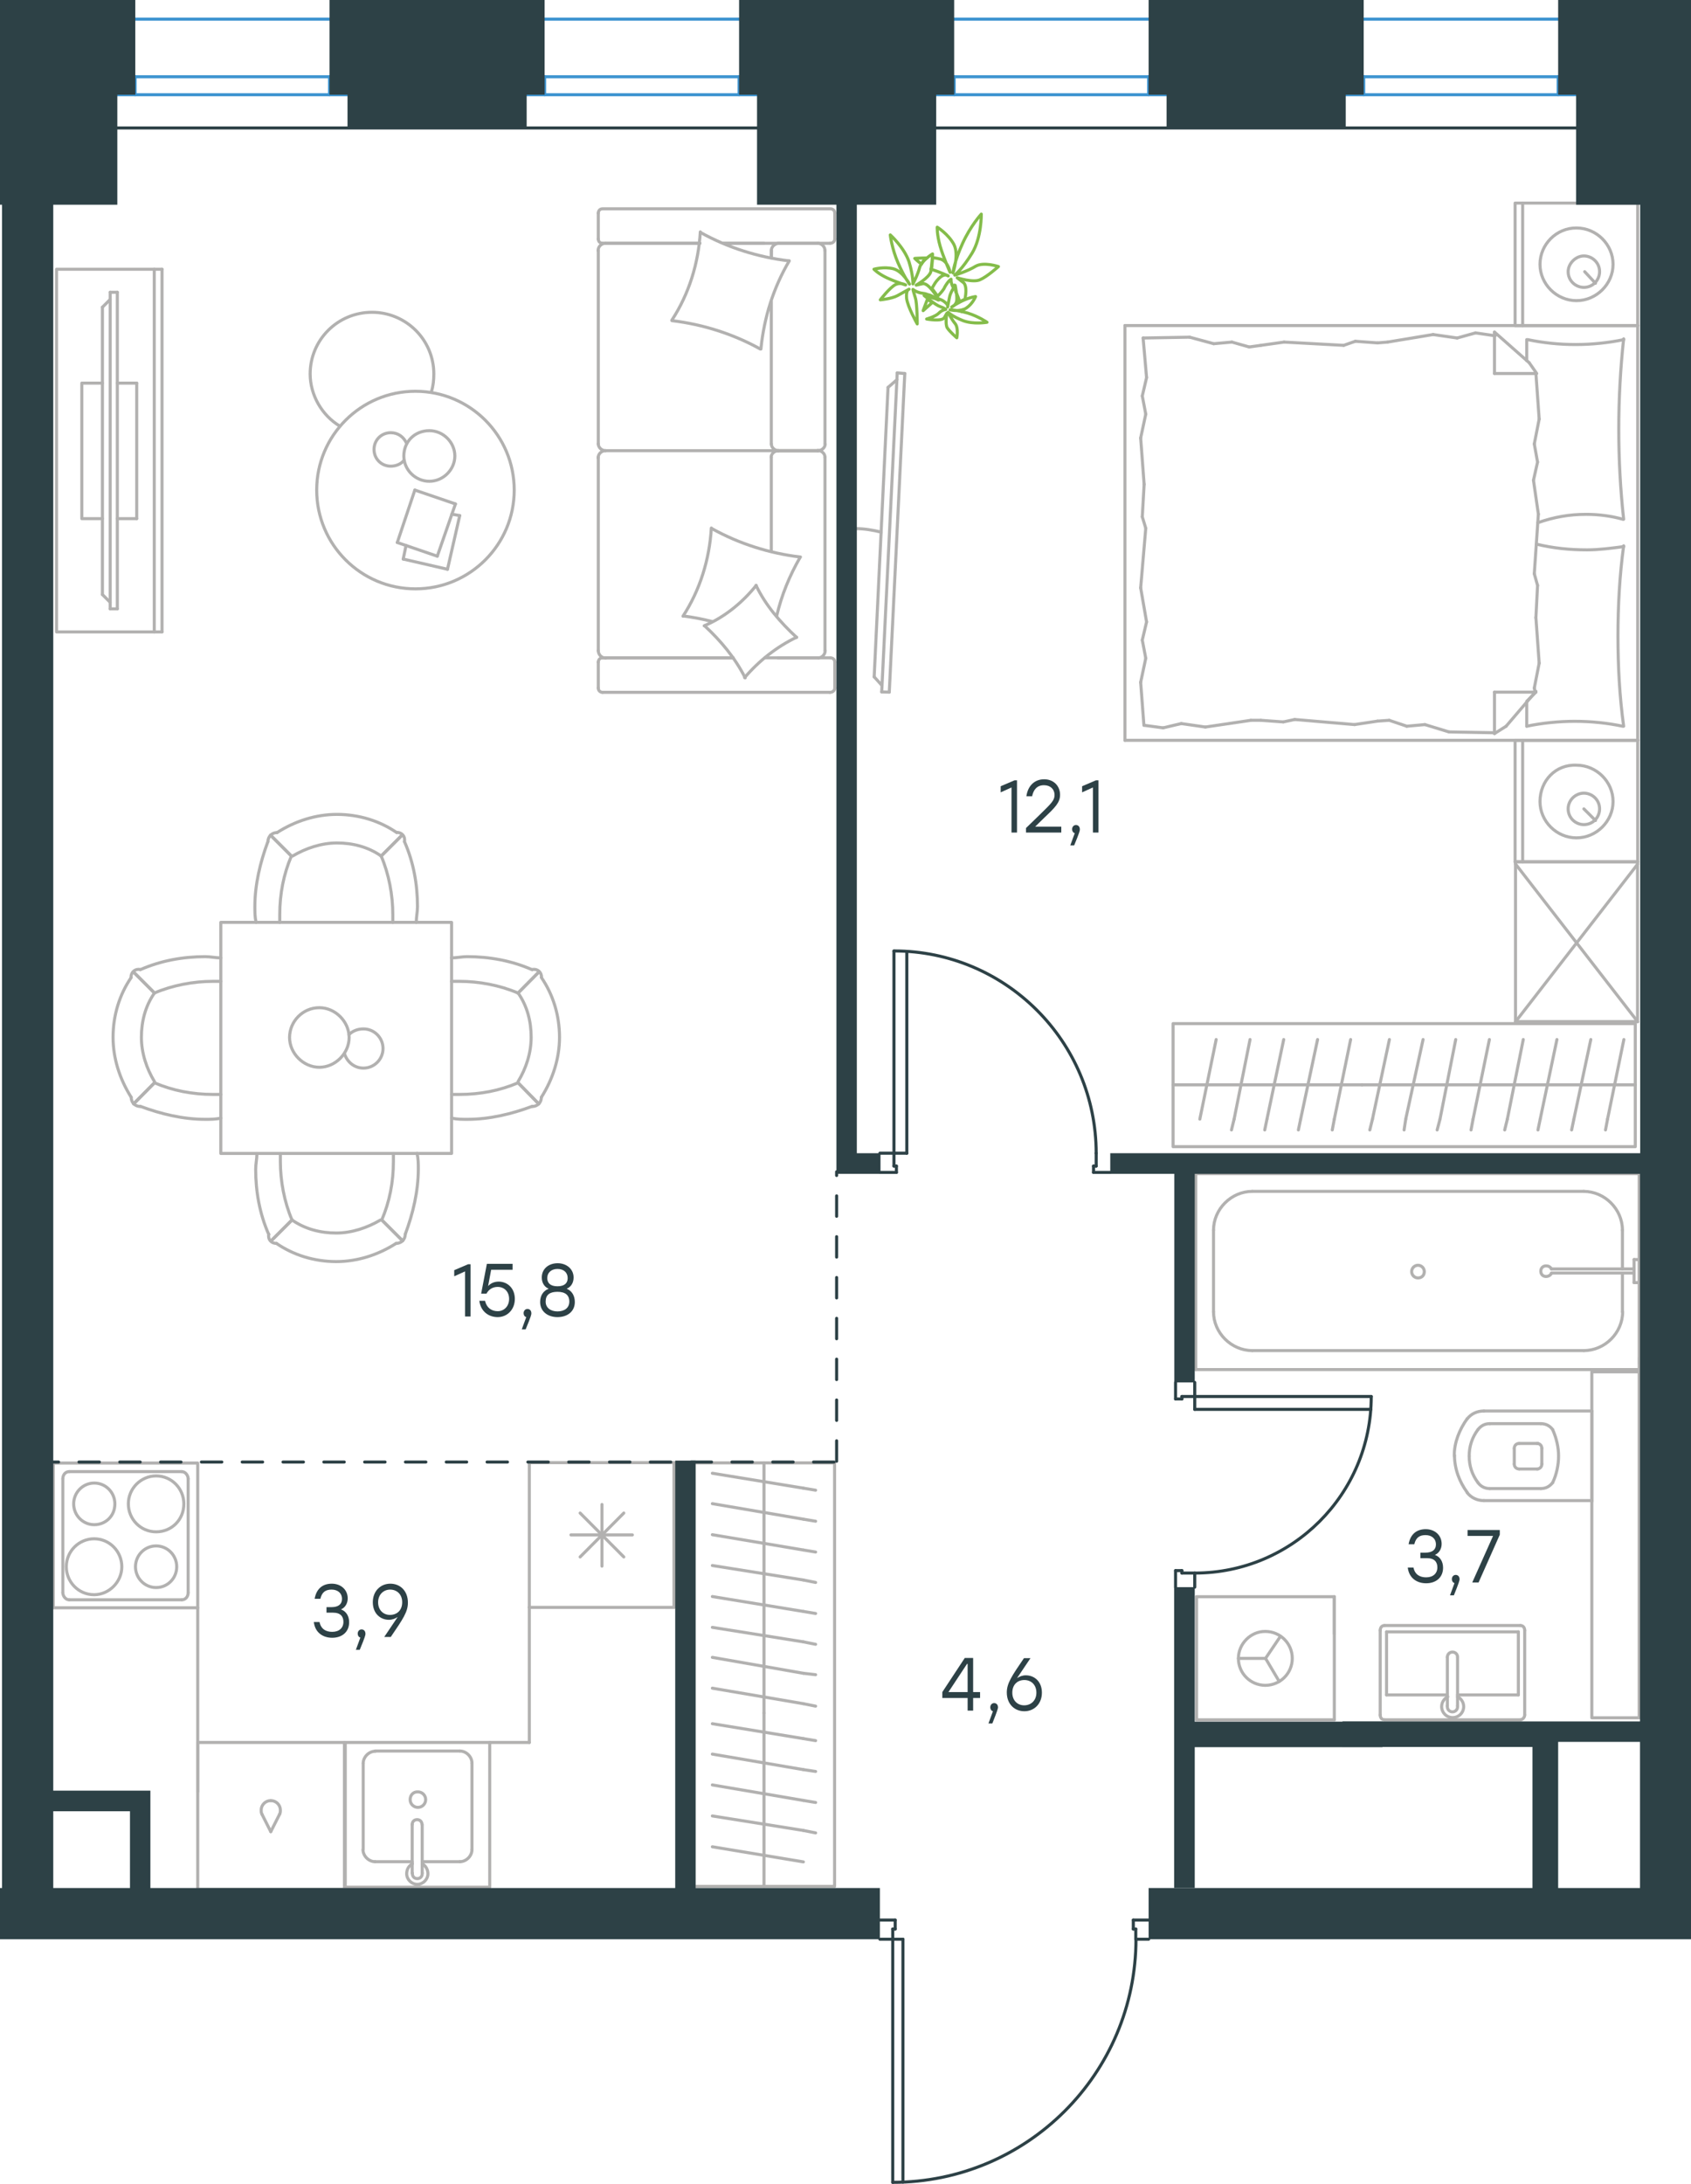 <?xml version="1.0" encoding="utf-8"?>
<!-- Generator: Adobe Illustrator 26.5.0, SVG Export Plug-In . SVG Version: 6.00 Build 0)  -->
<svg version="1.1" id="Слой_1" xmlns="http://www.w3.org/2000/svg" xmlns:xlink="http://www.w3.org/1999/xlink" x="0px" y="0px"
	 viewBox="0 0 828.7 1070" style="enable-background:new 0 0 828.7 1070;" xml:space="preserve">
<style type="text/css">
	.st0{fill:none;stroke:#B2B1B0;stroke-width:1.5;stroke-linecap:round;stroke-linejoin:round;stroke-miterlimit:22.926;}
	.st1{fill:none;stroke:#2D4146;stroke-width:1.5;stroke-linecap:round;stroke-linejoin:round;stroke-miterlimit:22.926;}
	.st2{fill:none;stroke:#3C93D0;stroke-width:1.5;stroke-linecap:round;stroke-linejoin:round;stroke-miterlimit:22.926;}
	.st3{fill-rule:evenodd;clip-rule:evenodd;fill:#2D4146;}
	.st4{enable-background:new    ;}
	.st5{fill:#2D4146;}
	
		.st6{fill:none;stroke:#2D4146;stroke-width:1.5;stroke-linecap:round;stroke-linejoin:round;stroke-miterlimit:22.926;stroke-dasharray:10;}
	.st7{fill:none;stroke:#84BC4A;stroke-width:1.5;stroke-linecap:round;stroke-linejoin:round;stroke-miterlimit:22.926;}
</style>
<g>
	<line class="st0" x1="330.3" y1="716.6" x2="330.3" y2="787.5"/>
	<line class="st0" x1="295" y1="737.1" x2="295" y2="767.3"/>
	<line class="st0" x1="284.3" y1="762.8" x2="305.7" y2="741.3"/>
	<line class="st0" x1="284.3" y1="741.3" x2="305.7" y2="762.8"/>
	<line class="st0" x1="279.8" y1="752" x2="309.9" y2="752"/>
	<line class="st0" x1="330.3" y1="787.5" x2="259.4" y2="787.5"/>
	<line class="st0" x1="259.4" y1="716.6" x2="259.4" y2="787.5"/>
	<line class="st0" x1="330.3" y1="716.6" x2="259.4" y2="716.6"/>
</g>
<g>
	<path class="st0" d="M56.3,736.8c0-5.6-4.5-10.2-10.1-10.2s-10.1,4.6-10.1,10.2c0,5.6,4.5,10.2,10.1,10.2
		C51.7,747,56.3,742.8,56.3,736.8z"/>
	<path class="st0" d="M59.7,767.6c0-7.4-5.9-13.7-13.6-13.7c-7.3,0-13.6,6-13.6,13.7c0,7.4,5.9,13.7,13.6,13.7
		C53.5,781.3,59.7,775,59.7,767.6z"/>
	<path class="st0" d="M86.6,767.6c0-5.6-4.5-10.2-10.1-10.2s-10.1,4.6-10.1,10.2c0,5.6,4.5,10.2,10.1,10.2S86.6,773.3,86.6,767.6z"
		/>
	<path class="st0" d="M90.1,736.8c0-7.4-5.9-13.7-13.6-13.7c-7.3,0-13.6,6-13.6,13.7c0,7.4,5.9,13.7,13.6,13.7
		S90.1,744.5,90.1,736.8z"/>
	<line class="st0" x1="30.8" y1="780.3" x2="30.8" y2="724.5"/>
	<line class="st0" x1="89.1" y1="783.8" x2="33.9" y2="783.8"/>
	<line class="st0" x1="92.2" y1="724.5" x2="92.2" y2="780.3"/>
	<line class="st0" x1="33.9" y1="721" x2="89.1" y2="721"/>
	<path class="st0" d="M92.2,780.3L92.2,780.3c0,2.1-1.4,3.5-3.1,3.5"/>
	<path class="st0" d="M30.8,724.5L30.8,724.5c0-2.1,1.4-3.5,3.1-3.5"/>
	<path class="st0" d="M33.9,783.8L33.9,783.8c-1.7,0-3.1-1.8-3.1-3.5"/>
	<path class="st0" d="M89.1,721L89.1,721c1.7,0,3.1,1.8,3.1,3.5"/>
	<rect x="26.1" y="716.8" class="st0" width="70.8" height="70.9"/>
</g>
<g>
	<g>
		<rect x="169.2" y="853.7" class="st0" width="70.8" height="70.9"/>
		<line class="st0" x1="202" y1="893.9" x2="202" y2="917.7"/>
		<line class="st0" x1="206.9" y1="912.1" x2="225.4" y2="912.1"/>
		<line class="st0" x1="225.4" y1="857.9" x2="183.8" y2="857.9"/>
		<line class="st0" x1="183.8" y1="912.1" x2="202" y2="912.1"/>
		<line class="st0" x1="178" y1="863.9" x2="178" y2="906.2"/>
		<line class="st0" x1="206.9" y1="917.7" x2="206.9" y2="893.9"/>
		<line class="st0" x1="231.3" y1="906.2" x2="231.3" y2="863.9"/>
		<path class="st0" d="M202,893.9L202,893.9c0-1.4,1-2.4,2.4-2.4s2.4,1,2.4,2.4"/>
		<path class="st0" d="M231.3,906.2c0,3.1-2.8,5.9-5.9,5.9"/>
		<path class="st0" d="M206.9,913.1c1.7,1,2.8,2.8,2.8,4.9c0,2.8-2.4,5.2-5.2,5.2s-5.2-2.4-5.2-5.2c0-2.1,1-3.8,2.8-4.9"/>
		<path class="st0" d="M178,863.9c0-3.1,2.8-5.9,5.9-5.9"/>
		<path class="st0" d="M183.8,912.1c-3.1,0-5.9-2.8-5.9-5.9"/>
		<path class="st0" d="M225.4,857.9c3.1,0,5.9,2.8,5.9,5.9"/>
		<path class="st0" d="M206.9,917.7v0.3c0,1.4-1,2.4-2.4,2.4s-2.4-1-2.4-2.4v-0.3"/>
		<path class="st0" d="M201,881.7c0,2.1,1.7,3.8,3.8,3.8s3.8-1.7,3.8-3.8s-1.7-3.8-3.8-3.8C202.4,877.8,201,879.6,201,881.7z"/>
	</g>
	<g>
		<rect x="96.9" y="853.7" class="st0" width="71.9" height="72"/>
		<line class="st0" x1="132.7" y1="897.4" x2="137" y2="888.9"/>
		<line class="st0" x1="128.4" y1="888.9" x2="132.7" y2="897.4"/>
		<path class="st0" d="M128.4,888.9c-0.4-0.7-0.4-1.4-0.4-2.1c0-2.5,2.1-4.6,4.6-4.6"/>
		<path class="st0" d="M137,888.9c0.4-0.7,0.4-1.4,0.4-2.1c0-2.5-2.1-4.6-4.6-4.6"/>
	</g>
</g>
<line class="st0" x1="259.4" y1="787.5" x2="259.4" y2="853.7"/>
<line class="st0" x1="96.9" y1="787.7" x2="96.9" y2="877.8"/>
<line class="st0" x1="240.1" y1="853.7" x2="259.4" y2="853.7"/>
<g>
	<line class="st0" x1="374.4" y1="924.2" x2="374.4" y2="839.3"/>
	<line class="st0" x1="399.7" y1="852.8" x2="393.7" y2="851.8"/>
	<line class="st0" x1="393.7" y1="851.8" x2="349.1" y2="844.5"/>
	<line class="st0" x1="399.7" y1="867.9" x2="393.7" y2="867"/>
	<line class="st0" x1="393.7" y1="867" x2="349.1" y2="859.4"/>
	<line class="st0" x1="399.7" y1="883.1" x2="393.7" y2="882.1"/>
	<line class="st0" x1="393.7" y1="882.1" x2="349.1" y2="874.5"/>
	<line class="st0" x1="399.7" y1="898" x2="393.7" y2="896.8"/>
	<line class="st0" x1="393.7" y1="896.8" x2="349.1" y2="889.7"/>
	<line class="st0" x1="393.7" y1="912.2" x2="349.1" y2="904.8"/>
	<rect x="340.1" y="716.7" class="st0" width="68.9" height="207.5"/>
	<line class="st0" x1="374.4" y1="839.3" x2="374.4" y2="716.7"/>
	<line class="st0" x1="399.7" y1="730.1" x2="393.7" y2="729.1"/>
	<line class="st0" x1="393.7" y1="729.1" x2="349.1" y2="721.8"/>
	<line class="st0" x1="399.7" y1="745.3" x2="393.7" y2="744.3"/>
	<line class="st0" x1="393.7" y1="744.3" x2="349.1" y2="736.7"/>
	<line class="st0" x1="399.7" y1="760.4" x2="393.7" y2="759.4"/>
	<line class="st0" x1="393.7" y1="759.4" x2="349.1" y2="751.9"/>
	<line class="st0" x1="399.7" y1="775.3" x2="393.7" y2="774.1"/>
	<line class="st0" x1="393.7" y1="774.1" x2="349.1" y2="767"/>
	<line class="st0" x1="399.7" y1="790.5" x2="393.7" y2="789.5"/>
	<line class="st0" x1="393.7" y1="789.5" x2="349.1" y2="782.2"/>
	<line class="st0" x1="399.7" y1="805.6" x2="393.7" y2="804.4"/>
	<line class="st0" x1="393.7" y1="804.4" x2="349.1" y2="797.3"/>
	<line class="st0" x1="399.7" y1="820.5" x2="393.7" y2="819.8"/>
	<line class="st0" x1="393.7" y1="819.8" x2="349.1" y2="812"/>
	<line class="st0" x1="393.7" y1="834.7" x2="349.1" y2="827.1"/>
	<line class="st0" x1="399.7" y1="835.9" x2="393.7" y2="834.7"/>
</g>
<g>
	<line class="st0" x1="780.1" y1="735.6" x2="780.1" y2="691.3"/>
	<g>
		<line class="st0" x1="727.2" y1="735.2" x2="780.1" y2="735.2"/>
		<line class="st0" x1="755.1" y1="697.5" x2="730.1" y2="697.5"/>
		<line class="st0" x1="730.1" y1="729.3" x2="755.1" y2="729.3"/>
		<line class="st0" x1="753.7" y1="707.2" x2="744.5" y2="707.2"/>
		<line class="st0" x1="744.5" y1="719.7" x2="753.7" y2="719.7"/>
		<line class="st0" x1="755.6" y1="717.3" x2="755.6" y2="709.6"/>
		<line class="st0" x1="780.1" y1="691.3" x2="727.2" y2="691.3"/>
		<line class="st0" x1="742.1" y1="709.6" x2="742.1" y2="717.3"/>
		<path class="st0" d="M719,695.1c-3.8,5.3-6.3,11.6-6.3,17.8c0,0,0,0,0,0.5"/>
		<path class="st0" d="M755.6,709.6c0-1.4-1-2.4-2.4-2.4"/>
		<path class="st0" d="M760.9,700.4c-1.4-1.9-3.4-2.9-5.8-2.9"/>
		<path class="st0" d="M744.5,707.2c-1.4,0-2.4,1-2.4,2.4"/>
		<path class="st0" d="M724.3,700.4c-2.9,3.9-4.3,8.2-4.3,13"/>
		<path class="st0" d="M742.1,717.3c0,1.4,1,2.4,2.4,2.4"/>
		<path class="st0" d="M753.2,719.7c1.4,0,2.4-1,2.4-2.4"/>
		<path class="st0" d="M755.1,729.3c2.4,0,4.3-1,5.8-2.9"/>
		<path class="st0" d="M760.9,726.4c1.9-3.9,2.9-8.7,2.9-13s-1-8.7-2.9-13"/>
		<path class="st0" d="M724.3,726.4c1.4,1.9,3.4,2.9,5.8,2.9"/>
		<path class="st0" d="M712.8,713L712.8,713c0,6.7,2.4,13,6.3,18.3"/>
		<path class="st0" d="M727.2,691.3c-3.4,0-6.3,1.4-8.2,3.9"/>
		<path class="st0" d="M719,731.3c1.9,2.4,4.8,3.9,8.2,3.9"/>
		<path class="st0" d="M720,713.4L720,713.4c0,4.8,1.4,9.1,4.3,13"/>
		<path class="st0" d="M730.1,697.5c-2.4,0-4.3,1-5.8,2.9"/>
	</g>
	<rect x="780.1" y="672.1" class="st0" width="23.2" height="169.5"/>
</g>
<g>
	<line class="st0" x1="744.1" y1="799.5" x2="744.1" y2="830.4"/>
	<line class="st0" x1="744.1" y1="830.4" x2="714.3" y2="830.4"/>
	<line class="st0" x1="709.3" y1="830.4" x2="679.5" y2="830.4"/>
	<line class="st0" x1="679.5" y1="799.5" x2="744.1" y2="799.5"/>
	<line class="st0" x1="679.5" y1="830.4" x2="679.5" y2="799.5"/>
	<line class="st0" x1="678.5" y1="842.6" x2="745.1" y2="842.6"/>
	<line class="st0" x1="676.4" y1="798.8" x2="676.4" y2="840.2"/>
	<line class="st0" x1="745.1" y1="796.4" x2="678.5" y2="796.4"/>
	<line class="st0" x1="747.2" y1="840.2" x2="747.2" y2="798.8"/>
	<path class="st0" d="M747.2,798.8c0-1.4-0.8-2.4-2.1-2.4"/>
	<path class="st0" d="M678.5,796.4c-1.3,0-2.1,1-2.1,2.4"/>
	<path class="st0" d="M676.4,840.2c0,1.4,0.8,2.4,2.1,2.4"/>
	<path class="st0" d="M745.1,842.6c0.8,0,2.1-1,2.1-2.4"/>
	<line class="st0" x1="709.3" y1="811.9" x2="709.3" y2="835.8"/>
	<line class="st0" x1="714.3" y1="835.8" x2="714.3" y2="811.9"/>
	<path class="st0" d="M709.3,811.9L709.3,811.9c0-1.4,1.1-2.5,2.5-2.5s2.5,1.1,2.5,2.4l0,0"/>
	<path class="st0" d="M714.3,831.3c1.8,0.9,3,2.8,3,4.8c0,3-2.4,5.4-5.4,5.4s-5.4-2.4-5.4-5.4c0-2,1.2-3.9,3-4.8"/>
	<path class="st0" d="M714.3,835.8c0,0.1,0,0.2,0,0.4c0,1.4-1.1,2.5-2.5,2.5s-2.5-1.1-2.5-2.5c0-0.1,0-0.2,0-0.4"/>
</g>
<g>
	<line class="st0" x1="795.1" y1="624.5" x2="795.1" y2="642.7"/>
	<line class="st0" x1="795.1" y1="602.7" x2="795.1" y2="621.7"/>
	<line class="st0" x1="776.2" y1="661.7" x2="613.7" y2="661.7"/>
	<line class="st0" x1="594.7" y1="642.7" x2="594.7" y2="602.7"/>
	<line class="st0" x1="586" y1="575" x2="803.3" y2="575"/>
	<line class="st0" x1="586" y1="671" x2="586" y2="575"/>
	<line class="st0" x1="613.7" y1="583.7" x2="776.2" y2="583.7"/>
	<line class="st0" x1="803.3" y1="671" x2="586" y2="671"/>
	<line class="st0" x1="803.3" y1="575" x2="803.3" y2="671"/>
	<path class="st0" d="M594.7,642.7c0,10.3,8.7,19,19,19"/>
	<path class="st0" d="M795.1,602.7c0-10.3-8.7-19-19-19"/>
	<path class="st0" d="M613.7,583.7c-10.3,0-19,8.7-19,19"/>
	<path class="st0" d="M776.2,661.7c10.3,0,19-8.7,19-19"/>
	<line class="st0" x1="803.3" y1="665.3" x2="803.3" y2="667.9"/>
	<line class="st0" x1="800.8" y1="623.7" x2="760.3" y2="623.7"/>
	<line class="st0" x1="760.3" y1="621.7" x2="800.8" y2="621.7"/>
	<line class="st0" x1="803.3" y1="617.1" x2="803.3" y2="628.4"/>
	<line class="st0" x1="803.3" y1="628.4" x2="800.8" y2="628.4"/>
	<line class="st0" x1="800.8" y1="628.4" x2="800.8" y2="617.1"/>
	<line class="st0" x1="800.8" y1="617.1" x2="803.3" y2="617.1"/>
	<path class="st0" d="M760.3,621.7c-0.5-1-1.5-1.5-2.6-1.5c-1.5,0-2.6,1-2.6,2.6c0,1.5,1,2.6,2.6,2.6c1,0,2-0.5,2.6-1.5"/>
	<path class="st0" d="M698,623c0-1.7-1.4-3.1-3.1-3.1s-3.1,1.4-3.1,3.1c0,1.7,1.4,3.1,3.1,3.1C696.9,626.1,698,624.7,698,623z"/>
</g>
<g>
	<line class="st0" x1="586.4" y1="782.3" x2="586.4" y2="842.6"/>
	<g>
		<line class="st0" x1="653.9" y1="842.6" x2="586.4" y2="842.6"/>
		<line class="st0" x1="653.9" y1="800.4" x2="653.9" y2="782.3"/>
		<line class="st0" x1="653.9" y1="842.6" x2="653.9" y2="782.3"/>
		<line class="st0" x1="620.2" y1="812.5" x2="627.5" y2="801.7"/>
		<line class="st0" x1="620.2" y1="812.5" x2="606.9" y2="812.5"/>
		<line class="st0" x1="620.2" y1="812.5" x2="626.9" y2="823.8"/>
		<path class="st0" d="M606.9,812.5c0,7.3,5.9,13.2,13.2,13.2s13.2-5.9,13.2-13.2s-5.9-13.2-13.2-13.2
			C613.1,799.2,606.9,805.2,606.9,812.5z"/>
		<line class="st0" x1="653.9" y1="782.3" x2="586.4" y2="782.3"/>
	</g>
</g>
<g>
	<line class="st0" x1="802.6" y1="362.7" x2="802.6" y2="422.3"/>
	<line class="st0" x1="742.5" y1="422.3" x2="742.5" y2="362.7"/>
	<line class="st0" x1="742.5" y1="362.7" x2="802.6" y2="362.7"/>
	<line class="st0" x1="802.6" y1="422.3" x2="742.5" y2="422.3"/>
	<line class="st0" x1="776.2" y1="396.3" x2="781.9" y2="402"/>
	<line class="st0" x1="746.2" y1="422.3" x2="746.2" y2="362.7"/>
	<path class="st0" d="M754.7,392.7c0,9.7,8.1,17.8,17.9,17.8c9.7,0,17.9-8.1,17.9-17.8c0-9.7-8.1-17.8-17.9-17.8
		C762.4,374.4,754.7,382.5,754.7,392.7z"/>
	<path class="st0" d="M768.5,396.3c0,4.5,3.7,7.7,7.7,7.7c4.5,0,7.7-3.6,7.7-7.7c0-4.5-3.7-7.7-7.7-7.7
		C772.2,388.6,768.5,391.9,768.5,396.3z"/>
	<line class="st0" x1="802.6" y1="159.5" x2="802.6" y2="362.7"/>
	<line class="st0" x1="748.2" y1="176.7" x2="748.2" y2="166.4"/>
	<line class="st0" x1="752.7" y1="339.1" x2="732.4" y2="339.1"/>
	<line class="st0" x1="748.2" y1="343.6" x2="752.7" y2="339.1"/>
	<line class="st0" x1="551.3" y1="159.5" x2="802.6" y2="159.5"/>
	<line class="st0" x1="732.4" y1="359.4" x2="732.4" y2="339.1"/>
	<line class="st0" x1="802.6" y1="362.7" x2="551.3" y2="362.7"/>
	<line class="st0" x1="732.4" y1="162.7" x2="749.4" y2="177.7"/>
	<line class="st0" x1="749.4" y1="177.7" x2="753.1" y2="183"/>
	<line class="st0" x1="748.2" y1="355.8" x2="748.2" y2="343.9"/>
	<line class="st0" x1="752.7" y1="183" x2="732.4" y2="183"/>
	<line class="st0" x1="752.7" y1="338.7" x2="738.1" y2="355.8"/>
	<line class="st0" x1="738.1" y1="355.8" x2="732.4" y2="359.4"/>
	<line class="st0" x1="732.4" y1="162.7" x2="732.4" y2="183"/>
	<line class="st0" x1="559.8" y1="253.2" x2="560.7" y2="237.3"/>
	<line class="st0" x1="561.9" y1="304.7" x2="559" y2="288"/>
	<line class="st0" x1="561.5" y1="322.5" x2="559.8" y2="313.6"/>
	<line class="st0" x1="559.8" y1="313.6" x2="561.9" y2="304.7"/>
	<line class="st0" x1="561.5" y1="258.8" x2="559.8" y2="253.2"/>
	<line class="st0" x1="559" y1="288" x2="561.5" y2="258.8"/>
	<line class="st0" x1="560.6" y1="355.4" x2="559" y2="334.3"/>
	<line class="st0" x1="559" y1="334.3" x2="561.5" y2="322.5"/>
	<line class="st0" x1="561.9" y1="185" x2="560.2" y2="165.6"/>
	<line class="st0" x1="561.5" y1="202.9" x2="559.8" y2="194"/>
	<line class="st0" x1="559.8" y1="194" x2="561.9" y2="185"/>
	<line class="st0" x1="560.7" y1="237.3" x2="559" y2="214.6"/>
	<line class="st0" x1="559" y1="214.6" x2="561.5" y2="202.9"/>
	<line class="st0" x1="551.3" y1="159.5" x2="551.3" y2="362.7"/>
	<path class="st0" d="M795.7,254.4c-1.6-14.6-2.4-29.2-2.4-44.2c0-14.6,0.8-29.6,2.4-44.2"/>
	<path class="st0" d="M753.6,256.1c8.1-2.8,15.3-4.1,23.8-4.1c6.1,0,12.2,0.8,17.9,2.4"/>
	<path class="st0" d="M795.7,166.4c-7.7,1.6-15.8,2.4-23.5,2.4c-8.1,0-15.8-0.8-23.5-2.4"/>
	<path class="st0" d="M795.7,267.8c-6.1,0.8-12.2,1.6-17.9,1.6c-8.5,0-16.6-0.8-24.8-2.8"/>
	<line class="st0" x1="680.8" y1="352.9" x2="675.1" y2="353.3"/>
	<line class="st0" x1="698.3" y1="355" x2="689.4" y2="355.8"/>
	<line class="st0" x1="689.4" y1="355.8" x2="680.8" y2="352.9"/>
	<line class="st0" x1="732.4" y1="359" x2="710.1" y2="358.6"/>
	<line class="st0" x1="710.1" y1="358.6" x2="698.3" y2="355"/>
	<line class="st0" x1="628.9" y1="353.7" x2="617.9" y2="352.9"/>
	<line class="st0" x1="675.1" y1="353.3" x2="663.8" y2="355"/>
	<line class="st0" x1="634.5" y1="352.5" x2="628.9" y2="353.7"/>
	<line class="st0" x1="663.8" y1="355" x2="634.5" y2="352.5"/>
	<line class="st0" x1="617.9" y1="352.9" x2="613" y2="352.9"/>
	<line class="st0" x1="578.9" y1="354.5" x2="570" y2="356.6"/>
	<line class="st0" x1="570" y1="356.6" x2="561.1" y2="355.4"/>
	<line class="st0" x1="613" y1="352.9" x2="590.7" y2="356.2"/>
	<line class="st0" x1="590.7" y1="356.2" x2="578.9" y2="354.5"/>
	<line class="st0" x1="612.2" y1="170" x2="617.9" y2="169.2"/>
	<line class="st0" x1="594.8" y1="168.4" x2="603.7" y2="167.6"/>
	<line class="st0" x1="603.7" y1="167.6" x2="612.2" y2="170"/>
	<line class="st0" x1="560.2" y1="165.6" x2="583" y2="165.2"/>
	<line class="st0" x1="583" y1="165.2" x2="594.8" y2="168.4"/>
	<line class="st0" x1="664.2" y1="167.2" x2="675.1" y2="168"/>
	<line class="st0" x1="617.9" y1="169.2" x2="629.3" y2="167.6"/>
	<line class="st0" x1="658.5" y1="169.2" x2="664.2" y2="167.2"/>
	<line class="st0" x1="629.3" y1="167.6" x2="658.5" y2="169.2"/>
	<line class="st0" x1="675.1" y1="168" x2="680" y2="167.6"/>
	<line class="st0" x1="732" y1="164.4" x2="732.8" y2="164.4"/>
	<line class="st0" x1="714.1" y1="165.6" x2="723.1" y2="163.1"/>
	<line class="st0" x1="723.1" y1="163.1" x2="732" y2="164.4"/>
	<line class="st0" x1="680" y1="167.6" x2="702.3" y2="163.9"/>
	<line class="st0" x1="702.3" y1="163.9" x2="714.1" y2="165.6"/>
	<path class="st0" d="M795.7,355.8c-2-14.6-2.8-29.2-2.8-44.2c0-14.6,0.8-29.6,2.8-44.2"/>
	<path class="st0" d="M748.2,355.8c7.7-1.6,15.8-2.4,23.5-2.4c8.1,0,15.8,0.8,23.5,2.4"/>
	<line class="st0" x1="753.5" y1="286.8" x2="752.7" y2="302.6"/>
	<line class="st0" x1="751.5" y1="235.3" x2="753.9" y2="251.9"/>
	<line class="st0" x1="751.9" y1="217.5" x2="753.5" y2="226.4"/>
	<line class="st0" x1="753.5" y1="226.4" x2="751.5" y2="235.3"/>
	<line class="st0" x1="751.9" y1="281.1" x2="753.5" y2="286.8"/>
	<line class="st0" x1="753.9" y1="251.9" x2="751.9" y2="281.1"/>
	<line class="st0" x1="752.7" y1="183" x2="754.3" y2="205.3"/>
	<line class="st0" x1="754.3" y1="205.3" x2="751.9" y2="217.5"/>
	<line class="st0" x1="751.9" y1="337.1" x2="752.3" y2="339.1"/>
	<line class="st0" x1="752.7" y1="302.6" x2="754.3" y2="324.9"/>
	<line class="st0" x1="754.3" y1="324.9" x2="751.9" y2="337.1"/>
	<line class="st0" x1="802.6" y1="99.5" x2="802.6" y2="159.5"/>
	<line class="st0" x1="742.5" y1="159.5" x2="742.5" y2="99.5"/>
	<line class="st0" x1="742.9" y1="99.5" x2="802.6" y2="99.5"/>
	<line class="st0" x1="802.6" y1="159.5" x2="742.9" y2="159.5"/>
	<line class="st0" x1="776.6" y1="133.1" x2="781.9" y2="138.8"/>
	<line class="st0" x1="746.2" y1="159.5" x2="746.2" y2="99.5"/>
	<path class="st0" d="M754.7,129.5c0,9.7,8.1,17.8,17.9,17.8c9.7,0,17.9-8.1,17.9-17.8s-8.1-17.8-17.9-17.8
		C762.8,111.6,754.7,119.7,754.7,129.5z"/>
	<path class="st0" d="M768.5,133.1c0,4.5,3.7,7.7,7.7,7.7c4.5,0,7.7-3.7,7.7-7.7c0-4.5-3.7-7.7-7.7-7.7
		C772.2,125.4,768.5,129.1,768.5,133.1z"/>
</g>
<g>
	<path class="st0" d="M431.8,260.7c-4.1-1-8.3-1.7-12.3-1.7"/>
	<line class="st0" x1="439.7" y1="182.7" x2="432.1" y2="339"/>
	<line class="st0" x1="435.8" y1="339.1" x2="443.4" y2="183"/>
	<line class="st0" x1="443.4" y1="183" x2="439.7" y2="182.7"/>
	<line class="st0" x1="428.4" y1="331.6" x2="435.2" y2="189.8"/>
	<line class="st0" x1="432.1" y1="335.7" x2="428.4" y2="331.6"/>
	<line class="st0" x1="435.2" y1="189.8" x2="439.6" y2="186"/>
	<line class="st0" x1="435.8" y1="339.1" x2="432.1" y2="339"/>
</g>
<g>
	<line class="st0" x1="574.9" y1="531.5" x2="667.5" y2="531.5"/>
	<line class="st0" x1="652.9" y1="553.6" x2="653.9" y2="548.3"/>
	<line class="st0" x1="653.9" y1="548.3" x2="661.9" y2="509.3"/>
	<line class="st0" x1="636.3" y1="553.6" x2="637.4" y2="548.3"/>
	<line class="st0" x1="637.4" y1="548.3" x2="645.7" y2="509.3"/>
	<line class="st0" x1="619.8" y1="553.6" x2="620.9" y2="548.3"/>
	<line class="st0" x1="620.9" y1="548.3" x2="629.1" y2="509.3"/>
	<line class="st0" x1="603.5" y1="553.6" x2="604.8" y2="548.3"/>
	<line class="st0" x1="604.8" y1="548.3" x2="612.6" y2="509.3"/>
	<line class="st0" x1="588" y1="548.3" x2="596" y2="509.3"/>
	<rect x="574.9" y="501.5" class="st0" width="226.5" height="60.3"/>
	<line class="st0" x1="667.5" y1="531.5" x2="801.4" y2="531.5"/>
	<line class="st0" x1="786.8" y1="553.6" x2="787.8" y2="548.3"/>
	<line class="st0" x1="787.8" y1="548.3" x2="795.8" y2="509.3"/>
	<line class="st0" x1="770.2" y1="553.6" x2="771.3" y2="548.3"/>
	<line class="st0" x1="771.3" y1="548.3" x2="779.6" y2="509.3"/>
	<line class="st0" x1="753.7" y1="553.6" x2="754.8" y2="548.3"/>
	<line class="st0" x1="754.8" y1="548.3" x2="763" y2="509.3"/>
	<line class="st0" x1="737.4" y1="553.6" x2="738.7" y2="548.3"/>
	<line class="st0" x1="738.7" y1="548.3" x2="746.5" y2="509.3"/>
	<line class="st0" x1="720.9" y1="553.6" x2="721.9" y2="548.3"/>
	<line class="st0" x1="721.9" y1="548.3" x2="729.9" y2="509.3"/>
	<line class="st0" x1="704.3" y1="553.6" x2="705.7" y2="548.3"/>
	<line class="st0" x1="705.7" y1="548.3" x2="713.4" y2="509.3"/>
	<line class="st0" x1="688.1" y1="553.6" x2="688.9" y2="548.3"/>
	<line class="st0" x1="688.9" y1="548.3" x2="697.4" y2="509.3"/>
	<line class="st0" x1="672.6" y1="548.3" x2="680.9" y2="509.3"/>
	<line class="st0" x1="671.3" y1="553.6" x2="672.6" y2="548.3"/>
</g>
<g>
	<rect x="742.7" y="422.2" class="st0" width="59.8" height="78.3"/>
	<line class="st0" x1="742.7" y1="500.6" x2="802.6" y2="423.3"/>
	<line class="st0" x1="742.7" y1="423.3" x2="802.6" y2="500.6"/>
</g>
<g>
	<line class="st0" x1="378" y1="147.8" x2="378" y2="217.5"/>
	<line class="st0" x1="293.2" y1="337.1" x2="293.2" y2="324.4"/>
	<line class="st0" x1="293.2" y1="318.8" x2="293.2" y2="224"/>
	<line class="st0" x1="354.5" y1="119.2" x2="374.4" y2="119.2"/>
	<line class="st0" x1="296.7" y1="119.2" x2="343" y2="119.2"/>
	<line class="st0" x1="296.7" y1="322.3" x2="359.3" y2="322.3"/>
	<line class="st0" x1="381.2" y1="220.8" x2="401.1" y2="220.8"/>
	<line class="st0" x1="378" y1="224" x2="378" y2="270.1"/>
	<line class="st0" x1="409.1" y1="104.4" x2="409.1" y2="117.1"/>
	<line class="st0" x1="401.1" y1="220.8" x2="381.2" y2="220.8"/>
	<line class="st0" x1="404.3" y1="318.8" x2="404.3" y2="224"/>
	<line class="st0" x1="359.3" y1="322.3" x2="295.3" y2="322.3"/>
	<line class="st0" x1="293.2" y1="217.5" x2="293.2" y2="122.8"/>
	<line class="st0" x1="293.2" y1="117.1" x2="293.2" y2="104.4"/>
	<line class="st0" x1="378" y1="122.8" x2="378" y2="126.3"/>
	<line class="st0" x1="406.7" y1="119.2" x2="354.5" y2="119.2"/>
	<line class="st0" x1="378" y1="122.8" x2="378" y2="126.3"/>
	<line class="st0" x1="401.1" y1="119.2" x2="381.2" y2="119.2"/>
	<line class="st0" x1="401.1" y1="220.8" x2="381.2" y2="220.8"/>
	<line class="st0" x1="404.3" y1="217.5" x2="404.3" y2="122.8"/>
	<line class="st0" x1="343" y1="119.2" x2="295.3" y2="119.2"/>
	<line class="st0" x1="406.7" y1="339.2" x2="295.3" y2="339.2"/>
	<line class="st0" x1="409.1" y1="324.4" x2="409.1" y2="337.1"/>
	<line class="st0" x1="374.8" y1="322.3" x2="406.7" y2="322.3"/>
	<line class="st0" x1="381.2" y1="220.8" x2="296.7" y2="220.8"/>
	<line class="st0" x1="381.2" y1="322.3" x2="401.1" y2="322.3"/>
	<path class="st0" d="M406.7,119.2c1.7,0,2.4-1.2,2.4-2.1"/>
	<path class="st0" d="M295.3,322.3c-1.5,0-2.1,1.2-2.1,2.1"/>
	<path class="st0" d="M409.1,324.4c0-1.5-1.2-2.1-2.1-2.1"/>
	<path class="st0" d="M378,217.5c0,1.6,1.5,3.3,3.6,3.3"/>
	<path class="st0" d="M401.1,322.3c1.6,0,3.3-1.5,3.3-3.6"/>
	<path class="st0" d="M404.3,122.8c0-1.8-1.5-3.6-3.6-3.6"/>
	<path class="st0" d="M293.2,217.5c0,1.6,1.5,3.3,3.6,3.3"/>
	<path class="st0" d="M400.8,220.8c1.8,0,3.6-1.4,3.6-3.3"/>
	<path class="st0" d="M296.7,220.8c-1.8,0-3.6,1.5-3.6,3.6"/>
	<path class="st0" d="M409.1,104.4c0-1.5-1.2-2.1-2.1-2.1H295.3c-1.5,0-2.1,1.2-2.1,2.1"/>
	<path class="st0" d="M404.3,224c0-1.6-1.5-3.3-3.6-3.3"/>
	<path class="st0" d="M293.2,337.1c0,1.5,1.2,2.1,2.1,2.1"/>
	<path class="st0" d="M296.7,119.2c-1.8,0-3.6,1.5-3.6,3.6"/>
	<path class="st0" d="M293.2,117.1c0,1.5,1.2,2.1,2.1,2.1"/>
	<path class="st0" d="M293.2,318.8c0,1.8,1.5,3.6,3.6,3.6"/>
	<path class="st0" d="M381.9,119.2c-2,0-3.9,1.5-3.9,3.6"/>
	<path class="st0" d="M381.5,220.8c-1.8,0-3.6,1.4-3.6,3.3"/>
	<path class="st0" d="M406.7,339.2c1.7,0,2.4-1.2,2.4-2.1"/>
	<path class="st0" d="M372.6,171c-13.3-7.4-28.2-12.1-43.3-13.9"/>
	<path class="st0" d="M365.2,332.1c-5-9.8-11.9-18.1-19.9-25.5"/>
	<path class="st0" d="M345.1,306.6c9.8-4.1,18.7-11.3,25.5-19.8"/>
	<path class="st0" d="M329.3,156.8c8.3-12.7,13-27.8,13.9-43.2"/>
	<path class="st0" d="M348.9,259c13.3,7.4,28.2,12.1,43.3,13.9"/>
	<path class="st0" d="M392.2,272.9c-5.3,9.2-9.2,18.7-11.6,29"/>
	<path class="st0" d="M334.7,301.9c8.3-12.7,13-27.8,13.9-43.2"/>
	<path class="st0" d="M343.3,113.9c13.3,7.4,28.2,12.1,43.3,13.9"/>
	<path class="st0" d="M386.8,127.8c-7.7,13-12.4,27.8-13.9,43.2"/>
	<path class="st0" d="M370.5,286.8c4.7,9.8,11.9,18.1,19.9,25.5"/>
	<path class="st0" d="M348.9,304.5c-4.4-1.2-9.5-2.1-13.9-2.7"/>
	<path class="st0" d="M390.4,312.2c-9.8,4.7-18.4,11.5-25.5,19.8"/>
</g>
<g>
	<line class="st0" x1="219.3" y1="278.9" x2="197.6" y2="273.9"/>
	<line class="st0" x1="197.6" y1="273.9" x2="199" y2="267.2"/>
	<line class="st0" x1="221.4" y1="251.9" x2="225.3" y2="252.6"/>
	<line class="st0" x1="225.3" y1="252.6" x2="219.3" y2="278.9"/>
	<line class="st0" x1="214.3" y1="272.5" x2="194.7" y2="265.8"/>
	<line class="st0" x1="194.7" y1="265.8" x2="203.3" y2="240.1"/>
	<line class="st0" x1="203.3" y1="240.1" x2="223.2" y2="246.9"/>
	<line class="st0" x1="223.2" y1="246.9" x2="214.3" y2="272.5"/>
	<ellipse class="st0" cx="203.6" cy="240.1" rx="48.4" ry="48.4"/>
	<path class="st0" d="M197.9,223.4c0,6.8,5.7,12.4,12.5,12.4s12.5-5.7,12.5-12.4s-5.7-12.4-12.5-12.4
		C203.3,211,197.9,216.3,197.9,223.4z"/>
	<path class="st0" d="M197.9,225.6c-1.4,1.8-3.9,2.8-6.4,2.8c-4.6,0-8.2-3.6-8.2-8.2c0-4.6,3.6-8.2,8.2-8.2c3.6,0,6.4,2.1,7.8,5.3"
		/>
	<path class="st0" d="M166.6,208.8c-8.9-5.3-14.6-15.3-14.6-25.6c0-16.7,13.5-30.2,30.3-30.2c16.7,0,30.3,13.5,30.3,30.2
		c0,3-0.3,5.9-1.2,8.9"/>
</g>
<g>
	<g>
		<line class="st0" x1="75.6" y1="309.6" x2="75.6" y2="131.9"/>
		<polyline class="st0" points="79.4,131.9 27.7,131.9 27.7,309.6 79.4,309.6 		"/>
		<line class="st0" x1="79.4" y1="309.6" x2="79.4" y2="131.9"/>
	</g>
	<g>
		<polyline class="st0" points="50.2,187.7 40.1,187.7 40.1,254.1 50.2,254.1 		"/>
		<line class="st0" x1="57.5" y1="254.1" x2="67" y2="254.1"/>
		<line class="st0" x1="67" y1="254.1" x2="67" y2="187.7"/>
		<line class="st0" x1="67" y1="187.7" x2="57.5" y2="187.7"/>
		<line class="st0" x1="57.5" y1="298.3" x2="54" y2="298.3"/>
		<line class="st0" x1="50.2" y1="150.5" x2="54" y2="146.7"/>
		<line class="st0" x1="54" y1="295.1" x2="50.2" y2="291.3"/>
		<line class="st0" x1="54" y1="143.2" x2="54" y2="298.3"/>
		<line class="st0" x1="57.5" y1="298.3" x2="57.5" y2="143.2"/>
		<line class="st0" x1="57.5" y1="143.2" x2="54" y2="143.2"/>
		<line class="st0" x1="50.2" y1="291.3" x2="50.2" y2="150.5"/>
	</g>
</g>
<g>
	<rect x="108.2" y="451.9" class="st0" width="113.1" height="113.2"/>
	<path class="st0" d="M253.9,486.5c4.5,6.4,6.4,14,6.4,21.7s-2.5,15.3-6.4,21.7"/>
	<path class="st0" d="M221.3,469.3c2.5,0,5.1-0.6,7.6-0.6c10.8,0,21.7,1.9,31.9,6.4"/>
	<path class="st0" d="M260.9,542c-10.2,3.8-21,6.4-31.9,6.4c-2.5,0-5.1,0-7.6-0.6"/>
	<path class="st0" d="M221.3,480.8c1.3,0,2.5,0,3.8,0c9.6,0,19.8,1.9,28.7,5.7"/>
	<path class="st0" d="M253.9,530.5c-8.9,3.8-18.5,5.7-28.7,5.7c-1.3,0-2.5,0-3.8,0"/>
	<path class="st0" d="M265.3,478.9c5.7,8.3,8.9,18.5,8.9,29.3c0,10.2-3.2,20.4-8.9,29.4"/>
	<line class="st0" x1="253.9" y1="486.5" x2="264" y2="476.3"/>
	<line class="st0" x1="253.9" y1="530.5" x2="264" y2="540.8"/>
	<line class="st0" x1="253.9" y1="486.5" x2="264" y2="476.3"/>
	<line class="st0" x1="253.9" y1="530.5" x2="264" y2="540.8"/>
	<path class="st0" d="M265.3,537.6c0,2.6-1.9,4.5-4.5,4.5"/>
	<path class="st0" d="M260.9,475c2.5-0.5,4.5,1.3,4.5,3.8"/>
	<path class="st0" d="M75.7,486.5c-4.5,6.4-6.4,14-6.4,21.7s2.5,15.3,6.4,21.7"/>
	<path class="st0" d="M108.2,469.3c-2.5,0-5.1-0.6-7.6-0.6c-10.8,0-21.7,1.9-31.9,6.4"/>
	<path class="st0" d="M68.7,542c10.2,3.8,21,6.4,31.9,6.4c2.5,0,5.1,0,7.6-0.6"/>
	<path class="st0" d="M108.2,480.8c-1.3,0-2.5,0-3.8,0c-9.6,0-19.8,1.9-28.7,5.7"/>
	<path class="st0" d="M75.7,530.5c8.9,3.8,18.5,5.7,28.7,5.7c1.3,0,2.5,0,3.8,0"/>
	<path class="st0" d="M64.3,478.9c-5.7,8.3-8.9,18.5-8.9,29.3c0,10.2,3.2,20.4,8.9,29.4"/>
	<line class="st0" x1="75.7" y1="486.5" x2="65.5" y2="476.3"/>
	<line class="st0" x1="75.7" y1="530.5" x2="65.5" y2="540.8"/>
	<line class="st0" x1="75.7" y1="486.5" x2="65.5" y2="476.3"/>
	<line class="st0" x1="75.7" y1="530.5" x2="65.5" y2="540.8"/>
	<path class="st0" d="M64.3,537.6c0,2.6,1.9,4.5,4.5,4.5"/>
	<path class="st0" d="M68.7,475c-2.5-0.5-4.5,1.3-4.5,3.8"/>
	<path class="st0" d="M186.8,419.4c-6.4-4.5-14-6.4-21.7-6.4c-7.6,0-15.3,2.6-21.7,6.4"/>
	<path class="st0" d="M204,451.9c0-2.6,0.6-5.1,0.6-7.7c0-10.8-1.9-21.7-6.4-31.9"/>
	<path class="st0" d="M131.3,412.3c-3.8,10.2-6.4,21.1-6.4,31.9c0,2.6,0,5.1,0.6,7.7"/>
	<path class="st0" d="M192.5,451.9c0-1.3,0-2.6,0-3.8c0-9.6-1.9-19.8-5.7-28.7"/>
	<path class="st0" d="M142.8,419.4c-3.8,8.9-5.7,18.5-5.7,28.7c0,1.3,0,2.6,0,3.8"/>
	<path class="st0" d="M194.4,407.9c-8.3-5.7-18.5-8.9-29.3-8.9c-10.2,0-20.4,3.2-29.3,8.9"/>
	<line class="st0" x1="186.8" y1="419.4" x2="197" y2="409.2"/>
	<line class="st0" x1="142.8" y1="419.4" x2="132.6" y2="409.2"/>
	<line class="st0" x1="186.8" y1="419.4" x2="197" y2="409.2"/>
	<line class="st0" x1="142.8" y1="419.4" x2="132.6" y2="409.2"/>
	<path class="st0" d="M135.8,407.9c-2.5,0-4.5,1.9-4.5,4.5"/>
	<path class="st0" d="M198.2,412.3c0.5-2.6-1.3-4.5-3.8-4.5"/>
	<path class="st0" d="M141.9,508.3c0,7.8,6.8,14.6,14.6,14.6s14.6-6.8,14.6-14.6c0-7.8-6.8-14.6-14.6-14.6
		C148.3,493.7,141.9,500.5,141.9,508.3z"/>
	<path class="st0" d="M171,506.9c1.8-1.8,4.3-2.8,7.1-2.8c5.3,0,9.6,4.3,9.6,9.6c0,5.3-4.3,9.6-9.6,9.6c-4.3,0-7.8-2.8-9.2-6.8"/>
	<path class="st0" d="M143.1,597.7c6.4,4.5,14,6.4,21.7,6.4c7.6,0,15.3-2.6,21.7-6.4"/>
	<path class="st0" d="M125.9,565.2c0,2.6-0.6,5.1-0.6,7.7c0,10.8,1.9,21.7,6.4,31.9"/>
	<path class="st0" d="M198.6,604.7c3.8-10.2,6.4-21.1,6.4-31.9c0-2.6,0-5.1-0.6-7.7"/>
	<path class="st0" d="M137.4,565.2c0,1.3,0,2.6,0,3.8c0,9.6,1.9,19.8,5.7,28.7"/>
	<path class="st0" d="M187.1,597.7c3.8-8.9,5.7-18.5,5.7-28.7c0-1.3,0-2.6,0-3.8"/>
	<path class="st0" d="M135.5,609.2c8.3,5.7,18.5,8.9,29.3,8.9c10.2,0,20.4-3.2,29.3-8.9"/>
	<line class="st0" x1="143.1" y1="597.7" x2="132.9" y2="607.9"/>
	<line class="st0" x1="187.1" y1="597.7" x2="197.3" y2="607.9"/>
	<line class="st0" x1="143.1" y1="597.7" x2="132.9" y2="607.9"/>
	<line class="st0" x1="187.1" y1="597.7" x2="197.3" y2="607.9"/>
	<path class="st0" d="M194.1,609.2c2.5,0,4.5-1.9,4.5-4.5"/>
	<path class="st0" d="M131.7,604.7c-0.5,2.6,1.3,4.5,3.8,4.5"/>
</g>
<line class="st1" x1="585.5" y1="684.2" x2="585.5" y2="690.5"/>
<line class="st1" x1="585.5" y1="684.2" x2="672" y2="684.2"/>
<line class="st1" x1="585.5" y1="690.5" x2="671.8" y2="690.5"/>
<line class="st1" x1="576.1" y1="777.6" x2="576.1" y2="769.5"/>
<line class="st1" x1="585.5" y1="770.7" x2="585.5" y2="777.6"/>
<line class="st1" x1="579.2" y1="770.7" x2="585.5" y2="770.7"/>
<line class="st1" x1="579.2" y1="769.5" x2="579.2" y2="770.7"/>
<line class="st1" x1="576.1" y1="769.5" x2="579.2" y2="769.5"/>
<path class="st1" d="M585.5,770.7c47.8,0,86.5-38.7,86.5-86.5"/>
<line class="st1" x1="576.1" y1="677.3" x2="576.1" y2="685.4"/>
<line class="st1" x1="585.5" y1="684.2" x2="585.5" y2="677.3"/>
<line class="st1" x1="579.2" y1="684.2" x2="585.5" y2="684.2"/>
<line class="st1" x1="579.2" y1="685.4" x2="579.2" y2="684.2"/>
<line class="st1" x1="576.1" y1="685.4" x2="579.2" y2="685.4"/>
<line class="st1" x1="438.1" y1="565" x2="444.4" y2="565"/>
<line class="st1" x1="438.1" y1="565" x2="438.1" y2="466"/>
<line class="st1" x1="444.4" y1="565" x2="444.4" y2="466.2"/>
<line class="st1" x1="544.1" y1="574.4" x2="535.9" y2="574.4"/>
<line class="st1" x1="537.2" y1="571.3" x2="537.2" y2="565"/>
<line class="st1" x1="535.9" y1="571.3" x2="537.2" y2="571.3"/>
<line class="st1" x1="535.9" y1="574.4" x2="535.9" y2="571.3"/>
<path class="st1" d="M537.2,565c0-54.7-44.4-99.1-99.1-99.1"/>
<line class="st1" x1="431.2" y1="574.4" x2="439.3" y2="574.4"/>
<line class="st1" x1="438.1" y1="565" x2="431.2" y2="565"/>
<line class="st1" x1="438.1" y1="571.3" x2="438.1" y2="565"/>
<line class="st1" x1="439.3" y1="571.3" x2="438.1" y2="571.3"/>
<line class="st1" x1="439.3" y1="574.4" x2="439.3" y2="571.3"/>
<line class="st1" x1="437.5" y1="950.1" x2="442.5" y2="950.1"/>
<line class="st1" x1="437.5" y1="950.1" x2="437.5" y2="1069.2"/>
<line class="st1" x1="442.5" y1="950.1" x2="442.5" y2="1069.1"/>
<line class="st1" x1="562.9" y1="940.7" x2="555.4" y2="940.7"/>
<line class="st1" x1="556.6" y1="950.1" x2="562.9" y2="950.1"/>
<line class="st1" x1="556.6" y1="945.1" x2="556.6" y2="950.1"/>
<line class="st1" x1="555.4" y1="945.1" x2="556.6" y2="945.1"/>
<line class="st1" x1="555.4" y1="940.7" x2="555.4" y2="945.1"/>
<path class="st1" d="M437.5,1069.2c65.8,0,119.2-53.3,119.2-119.2"/>
<line class="st1" x1="431.2" y1="940.7" x2="438.7" y2="940.7"/>
<line class="st1" x1="437.5" y1="950.1" x2="431.2" y2="950.1"/>
<line class="st1" x1="437.5" y1="945.1" x2="437.5" y2="950.1"/>
<line class="st1" x1="438.7" y1="945.1" x2="437.5" y2="945.1"/>
<line class="st1" x1="438.7" y1="940.7" x2="438.7" y2="945.1"/>
<line class="st1" x1="14.7" y1="62.7" x2="810.1" y2="62.7"/>
<line class="st2" x1="14.7" y1="9.4" x2="810.1" y2="9.4"/>
<rect x="57.4" y="37.6" class="st2" width="8.8" height="8.8"/>
<rect x="161.5" y="37.6" class="st2" width="8.8" height="8.8"/>
<line class="st2" x1="66.2" y1="37.6" x2="161.5" y2="37.6"/>
<line class="st2" x1="66.2" y1="46.4" x2="161.5" y2="46.4"/>
<rect x="258.1" y="37.6" class="st2" width="8.8" height="8.8"/>
<rect x="362.2" y="37.6" class="st2" width="8.8" height="8.8"/>
<line class="st2" x1="266.9" y1="37.6" x2="362.2" y2="37.6"/>
<line class="st2" x1="266.9" y1="46.4" x2="362.2" y2="46.4"/>
<rect x="458.8" y="37.6" class="st2" width="8.8" height="8.8"/>
<rect x="562.9" y="37.6" class="st2" width="8.8" height="8.8"/>
<line class="st2" x1="467.6" y1="37.6" x2="562.9" y2="37.6"/>
<line class="st2" x1="467.6" y1="46.4" x2="562.9" y2="46.4"/>
<rect x="659.5" y="37.6" class="st2" width="8.8" height="8.8"/>
<rect x="763.6" y="37.6" class="st2" width="8.8" height="8.8"/>
<line class="st2" x1="668.3" y1="37.6" x2="763.6" y2="37.6"/>
<line class="st2" x1="668.3" y1="46.4" x2="763.6" y2="46.4"/>
<polygon class="st3" points="571.7,62.7 659.5,62.7 659.5,37.6 659.5,37.6 659.5,46.4 668.3,46.4 668.3,37.6 668.3,37.6 668.3,0 
	562.9,0 562.9,37.6 562.9,37.6 562.9,46.4 571.7,46.4 "/>
<polygon class="st3" points="371,100.3 409.9,100.3 409.9,565 409.9,575.1 419.9,575.1 431.5,575.1 431.5,565 419.9,565 
	419.9,100.3 458.8,100.3 458.8,37.6 458.8,37.6 458.8,46.4 467.6,46.4 467.6,37.6 467.6,37.6 467.6,0 362.2,0 362.2,37.6 
	362.2,46.4 371,46.4 "/>
<polygon class="st3" points="170.3,62.7 258.1,62.7 258.1,37.6 258.1,37.6 258.1,46.4 266.9,46.4 266.9,37.6 266.9,37.6 266.9,0 
	161.5,0 161.5,37.6 161.5,46.4 170.3,46.4 "/>
<g class="st4">
	<path class="st5" d="M498.4,382.2v25.7h-2.7v-22.1l-5.3,2.4v-3l6.8-2.9H498.4z"/>
	<path class="st5" d="M520.1,407.9h-17.3v-2.2l6.7-6.5c5.6-5.5,7.3-7,7.3-9.7c0-2.8-2-4.8-5.2-4.8c-3.3,0-5.1,2.1-5.8,5.4H503
		c0.7-5.1,4-8.3,8.7-8.3c4.7,0,7.8,3.3,7.8,7.6c0,3.8-2.4,6.2-7.8,11.3l-4.4,4.3h12.8V407.9z"/>
	<path class="st5" d="M526.4,414.2h-1.9l2.2-6c-0.8-0.2-1.3-1-1.3-1.9c0-1.2,0.8-2.1,1.9-2.1c0.8,0,1.9,0.5,1.9,2.2
		C529.2,406.9,529.1,407.7,526.4,414.2z"/>
	<path class="st5" d="M538.3,382.2v25.7h-2.7v-22.1l-5.3,2.4v-3l6.8-2.9H538.3z"/>
</g>
<g class="st4">
	<path class="st5" d="M707.2,768.1c0,4.7-3.4,7.6-8.3,7.6c-4.5,0-8.4-2.5-9-7.7h2.8c0.7,3.5,3.2,4.8,6.2,4.8c3.4,0,5.5-1.9,5.5-4.9
		c0-2.6-1.4-4.5-5.1-4.5h-3.2v-2.7h2.4c3.5,0,5.2-1.5,5.2-4c0-2.9-2.1-4.6-5.1-4.6c-2.8,0-4.7,1.1-5.5,4.5h-2.8
		c0.9-5.2,4.2-7.4,8.4-7.4c4.4,0,7.8,2.9,7.8,7.2c0,2.4-1.2,4.5-3.3,5.4C705.7,762.7,707.2,765,707.2,768.1z"/>
	<path class="st5" d="M712.5,781.6h-1.9l2.2-6c-0.8-0.2-1.3-1-1.3-1.9c0-1.2,0.8-2.1,1.9-2.1c0.8,0,1.9,0.5,1.9,2.2
		C715.2,774.4,715.1,775.2,712.5,781.6z"/>
	<path class="st5" d="M735,749.6v2.3l-10.4,23.4h-3.1l10.2-22.8h-12.5v-2.9H735z"/>
</g>
<g class="st4">
	<path class="st5" d="M480.3,831.9h-3.4v6.2h-2.7v-6.2h-12.4V829l11-16.7h4.1V829h3.4V831.9z M474.2,829v-13.8h-0.3l-9.1,13.8
		L474.2,829z"/>
	<path class="st5" d="M486.3,844.4h-1.9l2.2-6c-0.8-0.2-1.3-1-1.3-1.9c0-1.2,0.8-2.1,1.9-2.1c0.8,0,1.9,0.5,1.9,2.2
		C489,837.1,488.9,837.9,486.3,844.4z"/>
	<path class="st5" d="M510.6,829.3c0,5.5-3.8,9.1-8.6,9.1c-4.7,0-8.6-3.4-8.6-9.2c0-4.5,2.4-8,8.4-16.8h3.2l-6.6,9.8
		c1.2-0.8,2.6-1.4,4.3-1.4C506.9,820.8,510.6,823.8,510.6,829.3z M507.9,829.3c0-3.9-2.6-6.2-5.9-6.2c-3.4,0-5.9,2.3-5.9,6.2
		s2.6,6.2,5.8,6.2C505.3,835.5,507.9,833.1,507.9,829.3z"/>
</g>
<g class="st4">
	<path class="st5" d="M171.1,794.8c0,4.7-3.4,7.6-8.3,7.6c-4.5,0-8.4-2.5-9-7.7h2.8c0.7,3.5,3.2,4.8,6.2,4.8c3.4,0,5.5-1.9,5.5-4.9
		c0-2.6-1.4-4.5-5.1-4.5H160v-2.7h2.4c3.5,0,5.2-1.5,5.2-4c0-2.9-2.1-4.6-5.1-4.6c-2.8,0-4.7,1.1-5.5,4.5h-2.8
		c0.9-5.2,4.2-7.4,8.4-7.4c4.4,0,7.8,2.9,7.8,7.2c0,2.4-1.2,4.5-3.3,5.4C169.6,789.4,171.1,791.7,171.1,794.8z"/>
	<path class="st5" d="M176.3,808.3h-1.9l2.2-6c-0.8-0.2-1.3-1-1.3-1.9c0-1.2,0.8-2.1,1.9-2.1c0.8,0,1.9,0.5,1.9,2.2
		C179.1,801,179,801.8,176.3,808.3z"/>
	<path class="st5" d="M199.9,785.2c0,4.5-2.4,8-8.4,16.8h-3.2l6.6-9.8c-1.2,0.8-2.6,1.4-4.3,1.4c-4.1,0-7.9-3-7.9-8.6
		c0-5.5,3.8-9.1,8.6-9.1C196,775.9,199.9,779.3,199.9,785.2z M197.1,785c0-3.9-2.6-6.2-5.9-6.2c-3.3,0-5.9,2.5-5.9,6.2
		c0,3.9,2.6,6.2,5.8,6.2C194.6,791.2,197.1,788.9,197.1,785z"/>
</g>
<g class="st4">
	<path class="st5" d="M230.6,619.3V645h-2.7v-22.1l-5.3,2.4v-3l6.8-2.9H230.6z"/>
	<path class="st5" d="M252.3,636.4c0,5.2-3.7,8.9-8.4,8.9c-4.4,0-8.3-2.7-9-8h2.8c0.7,3.3,3.1,5.1,6.2,5.1c3.3,0,5.6-2.6,5.6-6
		c0-3.6-2.4-5.9-5.6-5.9c-2.6,0-4.4,1.3-5.5,3.3h-2.6l2.8-14.6h12.6v2.9h-10.5l-1.5,8c1.3-1.4,3-2.2,5.3-2.2
		C248.8,628,252.3,631.2,252.3,636.4z"/>
	<path class="st5" d="M257.6,651.3h-1.9l2.2-6c-0.8-0.2-1.3-1-1.3-1.9c0-1.2,0.8-2.1,1.9-2.1c0.8,0,1.9,0.5,1.9,2.2
		C260.4,644,260.3,644.8,257.6,651.3z"/>
	<path class="st5" d="M281.7,637.9c0,4.7-3.7,7.4-8.5,7.4s-8.5-2.8-8.5-7.4c0-3.1,1.5-5.5,4.2-6.5c-2.2-0.9-3.4-3-3.4-5.5
		c0-4.3,3.4-7,7.8-7c4.3,0,7.8,2.8,7.8,7c0,2.5-1.2,4.6-3.4,5.5C280.3,632.4,281.7,634.9,281.7,637.9z M279,637.7
		c0-3.2-2-4.8-5.8-4.8c-3.8,0-5.8,1.5-5.8,4.8c0,3,2.4,4.8,5.8,4.8C276.6,642.5,279,640.8,279,637.7z M268.2,626.2c0,2.3,1.4,4,5,4
		s5-1.7,5-4c0-2.8-2-4.5-5-4.5C270.3,621.7,268.2,623.4,268.2,626.2z"/>
</g>
<path class="st3" d="M340.9,925V715.6h-10V925H73.7v-47.7h-5h-5H26.1v-777h31.4V37.6l0,0v8.8h8.8v-8.8l0,0V0H0v100.3h1V925H0v25.1
	h431.2V925H340.9z M63.7,925H26.1v-37.6h37.6C63.7,887.4,63.7,925,63.7,925z"/>
<line class="st6" x1="408.7" y1="716.3" x2="13.9" y2="716.3"/>
<line class="st6" x1="410" y1="715.9" x2="410" y2="574.1"/>
<g>
	<path class="st7" d="M467.9,134.8c0,0,3.8-3.1,8.5-10.8c4.7-7.8,4.5-19.1,4.5-19.1s-5.2,5.6-9.2,14.4c-4,8.7-4.7,14.4-4.7,14.4
		s3.1-8.7,0.5-13.9c-2.8-5.2-8.2-8.5-8.2-8.5s-0.2,3.5,1.4,9.2c1.6,5.6,4.9,12.9,4.9,12.9s-0.9-5.2-4.5-6.4
		c-0.9-0.2-2.6-0.7-4.2-0.7c-0.2,1.6-0.2,4-0.7,5.6c0.2,0.2,0.7,0.2,0.7,0.2c3.8,1.2,7.8,3.1,7.8,3.1s-1.9-1.9-5.2,1.9
		c-0.9,0.9-1.9,2.6-2.8,4.2c0.9,1.2,2.1,2.8,2.8,3.8c1.6-1.6,3.1-3.3,3.5-4.5c1.9-3.3,3.1-3.8,3.1-3.8s-0.2,1.6,0.9,3.8
		c0.5-0.7,0.7-0.9,0.7-0.9s0.2,1.4,0.7,3.3c0.7,1.4,1.4,3.1,1.9,4.9c0.7-0.5,1.4-0.7,2.4-1.2l0.2-0.2c0.7-3.3,0.7-6.8-0.7-8
		l-3.1-2.4c0,0,8,2.6,11.3,0.9c3.3-1.4,8.9-6.4,8.9-6.4s-7.1-2.4-11.1-0.2C474,133,467.9,134.8,467.9,134.8z M454.2,126.4
		c-3.1,0-5.9,0.2-5.9,0.2s1.4,1.4,3.3,2.8C452.3,128,453,127.1,454.2,126.4z M455.4,144.5c-0.2,0.2-0.2,0.7-0.5,0.9
		c0.9,0.2,2.4,0.7,3.5,0.9l0.2-0.2C458,145.7,456.8,145,455.4,144.5z M454.5,146.6c-1.2,3.1-2.1,5.6-2.1,5.6s2.1-1.9,4.5-4
		C456.1,147.8,455.2,147.1,454.5,146.6z M471.1,152c0,0.2,0.2,0.7,0.2,0.7h0.2c0-0.2,0.2-0.5,0.2-0.9C471.4,152,471.4,152,471.1,152
		z"/>
	<path class="st7" d="M447.4,139.1c0,0,0.2-3.8-1.9-10.8c-2.4-7.1-9.2-13.2-9.2-13.2s0.7,6.6,3.8,13.7c3.1,7.1,5.6,10.4,5.6,10.4
		s-3.1-6.1-7.8-7.5c-4.7-1.2-9.6,0.2-9.6,0.2s1.9,2.1,6.3,4.2c4.5,2.1,9.2,3.5,9.2,3.5s-2.4-1.4-4.9-0.2c-2.8,1.4-7.5,7.5-7.5,7.5
		s5.6-0.5,8.5-2.1c2.8-1.6,5.6-3.1,5.6-3.1s-1.6,0.2-1.2,4.5c0.5,4.2,5.2,12.5,5.2,12.5s0-9.9-0.9-12.7s-1.2-4.2-1.2-4.2
		s1.9,1.6,4.9,1.9c2.4,0.2,5.2,2.1,7.1,3.1c0.2,0.2,0.7,0.2,0.7,0.2c-0.9-1.6-5.2-8.7-8-8l-3.1,0.7c0,0,6.1-3.5,7.1-6.4
		c0.9-2.8,0.9-8.9,0.9-8.9s-5.2,3.1-6.3,6.6C449.8,134.6,447.4,139.1,447.4,139.1z"/>
	<path class="st7" d="M464.6,153c0,0,1.9,1.9,7.1,4s12,0.9,12,0.9s-4-2.8-9.4-4.5c-5.6-1.6-8.7-1.6-8.7-1.6s4.9,1.2,8-0.9
		c3.1-2.1,4.5-5.6,4.5-5.6s-2.1,0.2-5.4,1.6c-3.3,1.4-6.3,3.5-6.3,3.5s1.9-0.7,2.4-2.8s-0.7-7.8-0.7-7.8s-2.4,3.5-2.8,5.9
		c-0.5,2.4-0.9,4.7-0.9,4.7s0.7-0.9-1.9-2.8c-2.6-1.9-9.6-2.8-9.6-2.8s5.6,4.7,7.8,5.4c2.1,0.7,2.8,1.4,2.8,1.4s-1.9,0.2-3.5,1.9
		c-1.6,1.6-5.9,2.8-5.9,2.8s7.5,1.4,8.7-0.7l1.2-2.1c0,0-0.9,5.2,0.2,7.1c1.2,1.9,4.7,4.9,4.7,4.9s0.9-4.5-0.7-6.8
		C466.2,156.3,464.6,153,464.6,153z"/>
</g>
<g>
	<path class="st3" d="M763.6,0v37.6l0,0v8.8h8.8v53.9h31.4V565H544.1v10.1h31.4v102.2h10V575.1h218.2v268.3h-40.1h-10.9H751h-93.1
		v12.5H751V925h-93.1h-13.5h-12.5h-46.4h-22.6v25.1h265.8v-18.9V925v-31.4v-25.1v-136v-10v-37.6v-10.1V100.3V0H763.6z M803.7,925
		h-40.1v-69.1v-2.5h40.1V925z"/>
	<polygon class="st3" points="575.4,906.2 575.4,910.8 575.4,925 585.5,925 585.5,906.2 585.5,884.6 585.5,777.6 575.4,777.6 	"/>
</g>
<rect x="576.1" y="843.5" class="st3" width="101.4" height="12.5"/>
</svg>
